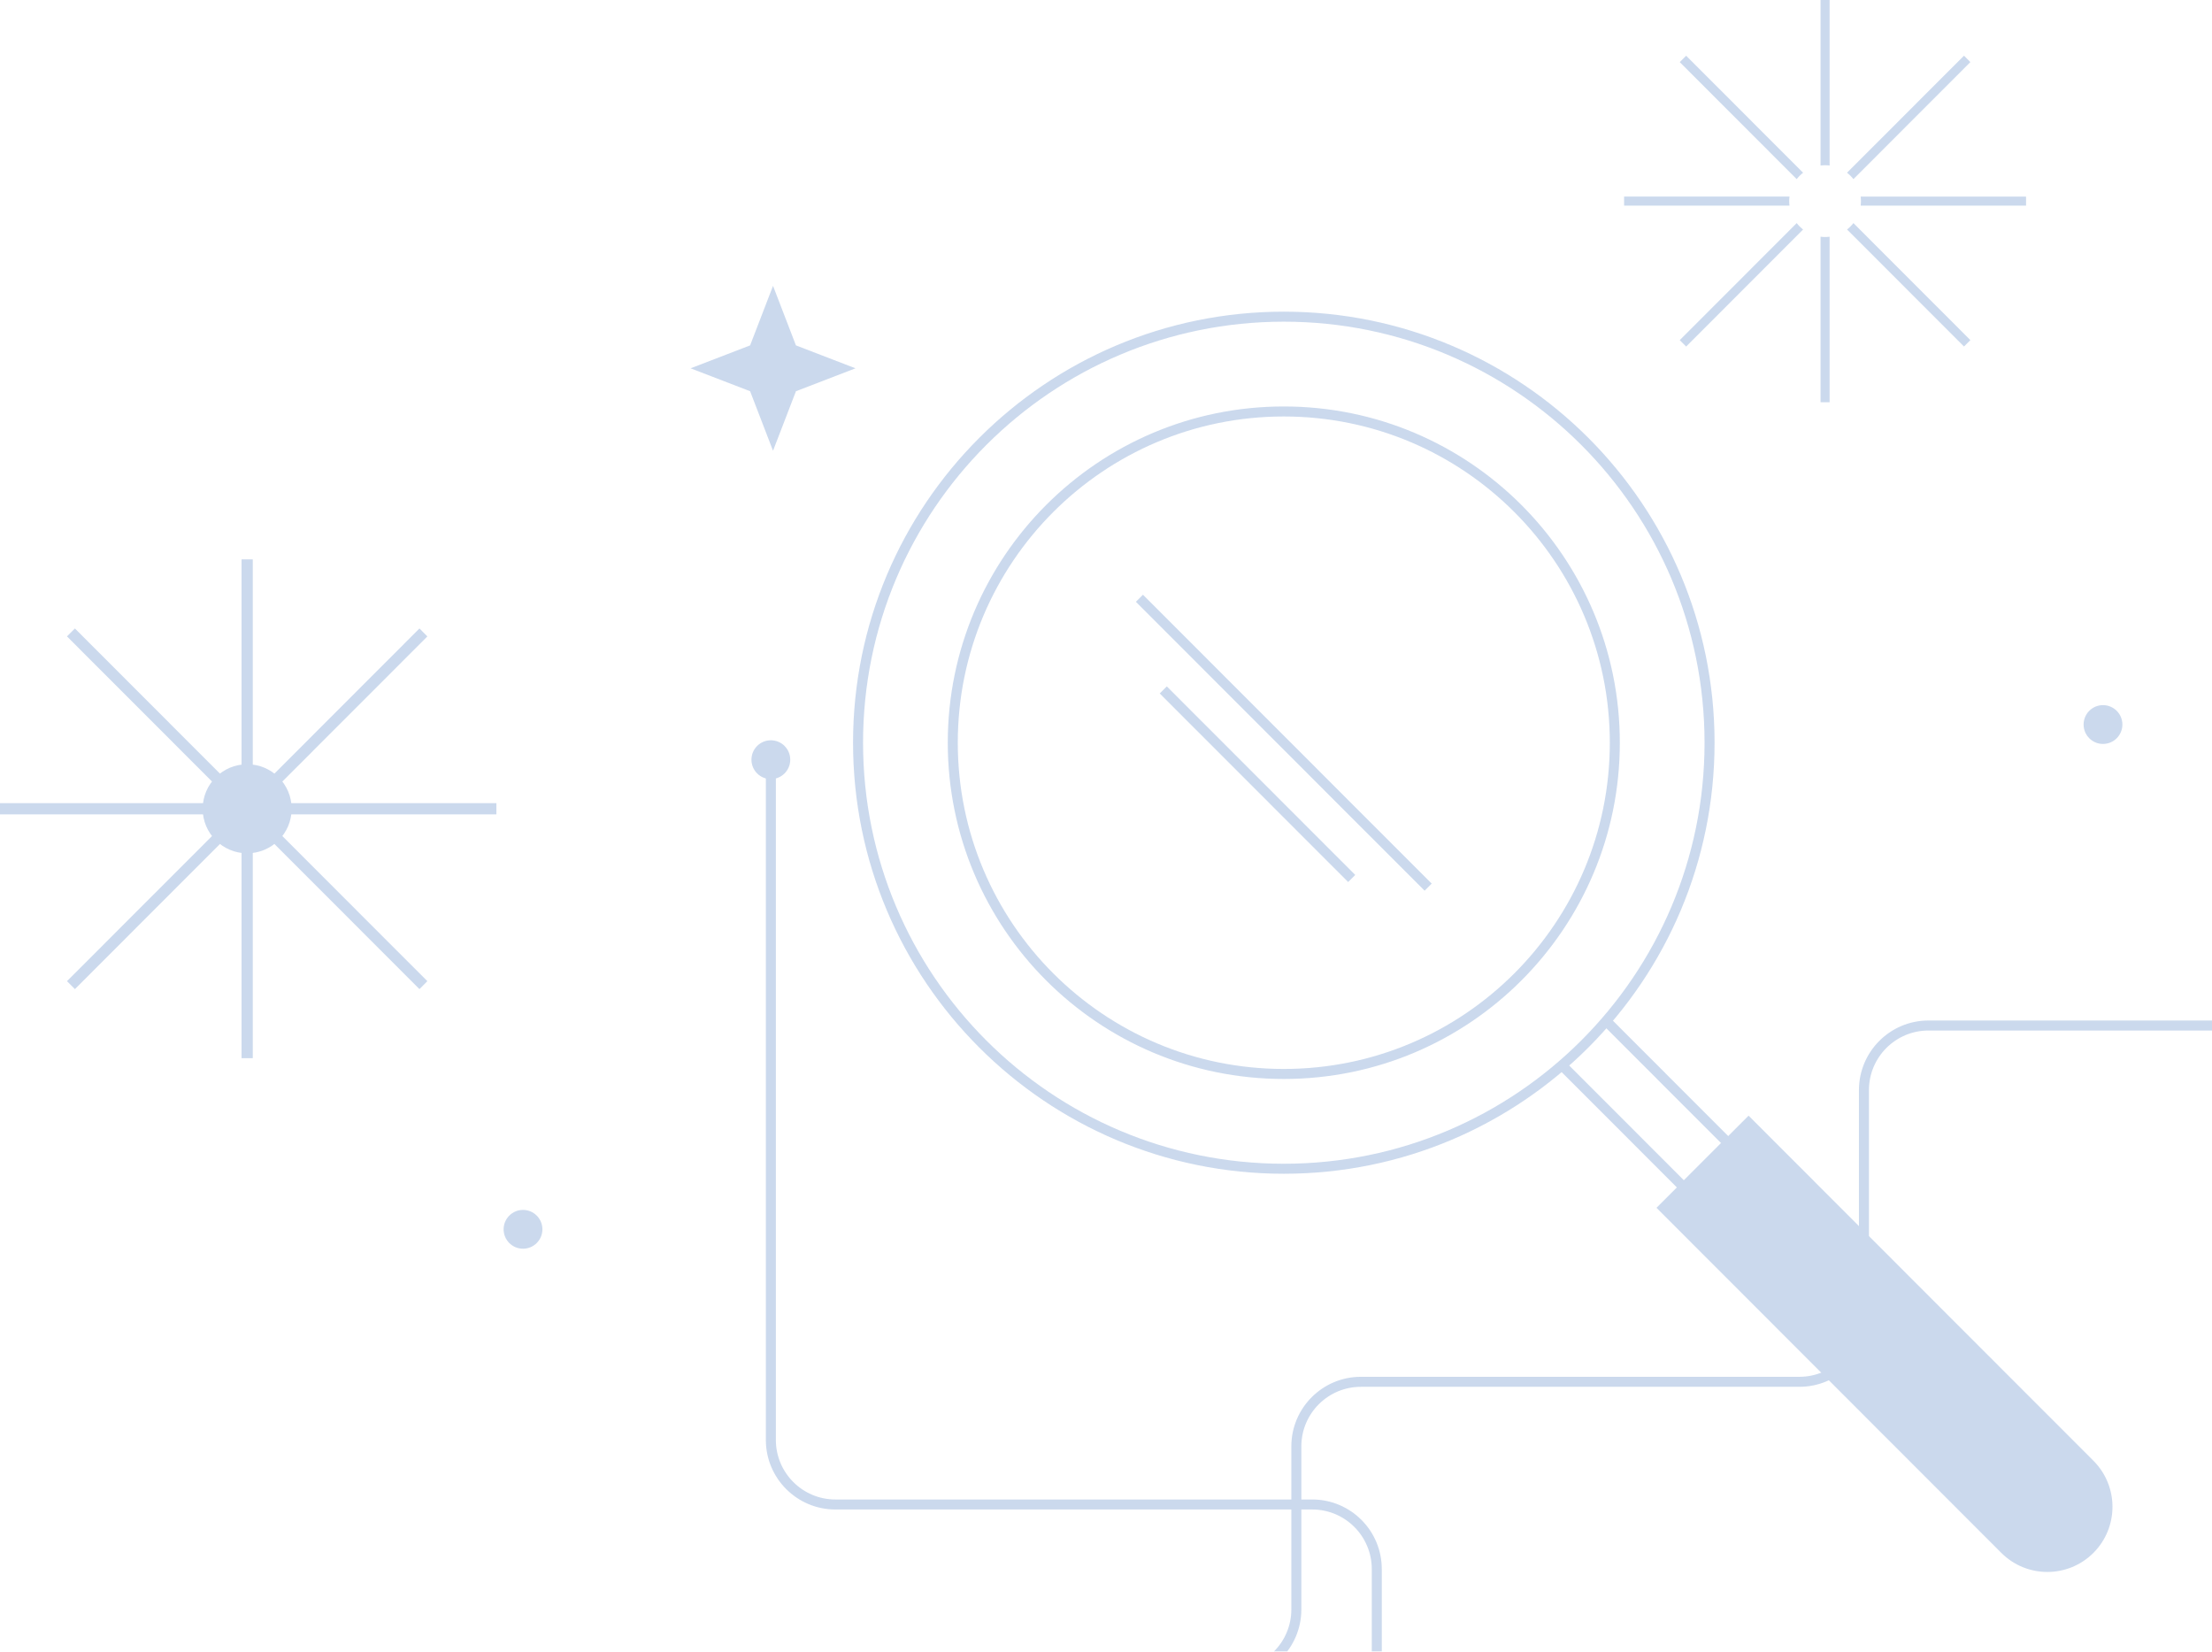 <?xml version="1.0" encoding="UTF-8"?> <svg xmlns="http://www.w3.org/2000/svg" width="221" height="165" viewBox="0 0 221 165" fill="none"> <g clip-path="url(#clip0_2766_3724)"> <g opacity="0.4"> <path d="M240.299 49.036V96C240.299 99.565 237.412 102.454 233.849 102.454H192.675C189.113 102.454 186.226 105.343 186.226 108.908V131.596C186.226 135.161 183.339 138.049 179.776 138.049H135.967C132.405 138.049 129.517 140.938 129.517 144.503V160.786C129.517 164.351 126.63 167.24 123.068 167.24H67.121" stroke="#7DA0D2" stroke-miterlimit="10"></path> <path d="M77.016 75.896V143.853C77.016 147.417 79.903 150.306 83.466 150.306H131.104C134.667 150.306 137.554 153.195 137.554 156.76V176.458C137.554 180.023 140.441 182.912 144.004 182.912H223.966C227.529 182.912 230.416 180.023 230.416 176.458V137.658C230.416 134.093 233.303 131.204 236.866 131.204H268.062" stroke="#7DA0D2" stroke-miterlimit="10"></path> <path d="M77.016 77.835C75.945 77.835 75.078 76.967 75.078 75.896C75.078 74.825 75.945 73.957 77.016 73.957C78.086 73.957 78.953 74.825 78.953 75.896C78.953 76.967 78.086 77.835 77.016 77.835Z" fill="#7DA0D2"></path> <path d="M52.254 124.753C51.184 124.753 50.316 123.885 50.316 122.814C50.316 121.744 51.184 120.876 52.254 120.876C53.324 120.876 54.191 121.744 54.191 122.814C54.191 123.885 53.324 124.753 52.254 124.753Z" fill="#7DA0D2"></path> <path d="M210.109 74.323C209.039 74.323 208.172 73.455 208.172 72.385C208.172 71.314 209.039 70.446 210.109 70.446C211.179 70.446 212.047 71.314 212.047 72.385C212.047 73.455 211.179 74.323 210.109 74.323Z" fill="#7DA0D2"></path> <path d="M128.264 107.294C109.999 107.294 95.192 92.477 95.192 74.201C95.192 55.924 109.999 41.108 128.264 41.108C146.529 41.108 161.336 55.924 161.336 74.201C161.336 92.477 146.529 107.294 128.264 107.294Z" stroke="#7DA0D2" stroke-miterlimit="10"></path> <path d="M128.264 116.764C104.772 116.764 85.728 97.708 85.728 74.201C85.728 50.693 104.772 31.637 128.264 31.637C151.756 31.637 170.801 50.693 170.801 74.201C170.801 97.708 151.756 116.764 128.264 116.764Z" stroke="#7DA0D2" stroke-miterlimit="10"></path> <path d="M142.686 88.632L113.84 59.77" stroke="#7DA0D2" stroke-miterlimit="10"></path> <path d="M135.047 87.764L116.222 68.927" stroke="#7DA0D2" stroke-miterlimit="10"></path> <path d="M156.049 106.428L168.242 118.629L172.662 114.205L160.47 102.005" stroke="#7DA0D2" stroke-miterlimit="10"></path> <path d="M174.699 112.167L166.205 120.666L200.304 154.787C202.648 157.132 206.454 157.133 208.798 154.787C211.142 152.442 211.143 148.634 208.798 146.288L174.699 112.167V112.167Z" fill="#7DA0D2" stroke="#7DA0D2" stroke-miterlimit="10"></path> <path d="M182.795 23.649V40.184H181.891V23.649C182.039 23.668 182.19 23.678 182.343 23.678C182.496 23.678 182.647 23.668 182.795 23.649V23.649Z" fill="#7DA0D2"></path> <path d="M181.891 16.535V0H182.795V16.535C182.647 16.516 182.496 16.506 182.343 16.506C182.19 16.506 182.039 16.516 181.891 16.535V16.535Z" fill="#7DA0D2"></path> <path d="M178.787 20.544H162.263V19.639H178.787C178.769 19.787 178.759 19.938 178.759 20.091C178.759 20.244 178.769 20.396 178.787 20.544Z" fill="#7DA0D2"></path> <path d="M185.898 19.641H202.422V20.546H185.898C185.916 20.398 185.926 20.246 185.926 20.093C185.926 19.94 185.916 19.789 185.898 19.641Z" fill="#7DA0D2"></path> <path d="M184.536 17.256L196.221 5.564L196.859 6.203L185.175 17.895C184.99 17.657 184.775 17.441 184.536 17.256Z" fill="#7DA0D2"></path> <path d="M180.146 22.928L168.462 34.62L167.823 33.981L179.508 22.289C179.693 22.528 179.908 22.743 180.146 22.928Z" fill="#7DA0D2"></path> <path d="M179.508 17.897L167.823 6.205L168.462 5.566L180.146 17.258C179.908 17.443 179.693 17.658 179.508 17.897Z" fill="#7DA0D2"></path> <path d="M185.175 22.287L196.859 33.979L196.221 34.618L184.536 22.926C184.775 22.741 184.99 22.526 185.175 22.287Z" fill="#7DA0D2"></path> <path d="M77.233 28.558L74.943 34.506L68.995 36.796L74.943 39.085L77.233 45.034L79.523 39.086L85.471 36.796L79.522 34.506L77.233 28.558Z" fill="#7DA0D2"></path> <path d="M24.133 55.885H25.254V105.716H24.133V55.885Z" fill="#7DA0D2"></path> <path d="M-0.207 81.361L-0.207 80.239H49.593V81.361H-0.207Z" fill="#7DA0D2"></path> <path d="M41.907 62.787L42.699 63.58L7.486 98.816L6.693 98.023L41.907 62.787Z" fill="#7DA0D2"></path> <path d="M6.692 63.58L7.484 62.787L42.698 98.023L41.906 98.816L6.692 63.58Z" fill="#7DA0D2"></path> <path d="M24.694 85.248C22.239 85.248 20.249 83.257 20.249 80.801C20.249 78.344 22.239 76.353 24.694 76.353C27.149 76.353 29.139 78.344 29.139 80.801C29.139 83.257 27.149 85.248 24.694 85.248Z" fill="#7DA0D2"></path> </g> </g> <defs> <clipPath id="clip0_2766_3724"> <rect width="221" height="165" fill="white"></rect> </clipPath> </defs> </svg> 